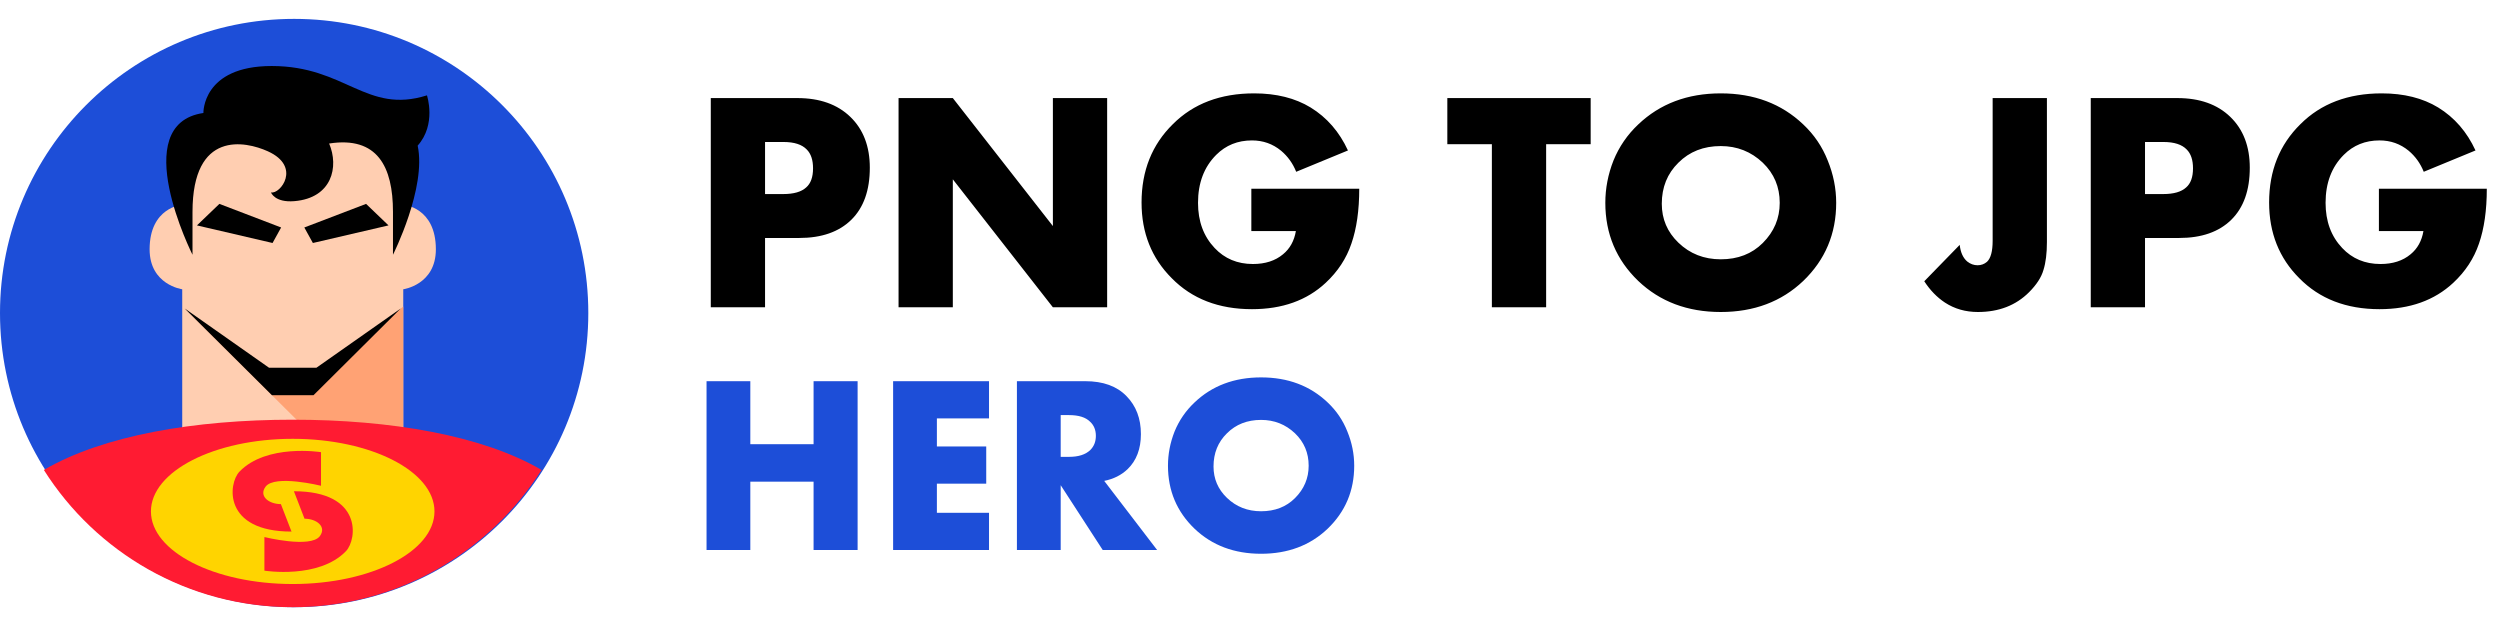 <svg width="1741" height="436" viewBox="0 0 1741 436" fill="none" xmlns="http://www.w3.org/2000/svg">
<g clip-path="url(#clip0_5_1400)">
<path d="M204.85 422.85C317.986 422.85 409.7 331.136 409.7 218C409.7 104.865 317.986 13.15 204.85 13.15C91.715 13.15 0 104.865 0 218C0 331.136 91.715 422.85 204.85 422.85Z" fill="#1D4ED8"/>
<path d="M280.819 142.561V123.991C280.819 67.581 203.859 73.681 203.859 73.681C203.859 73.681 126.899 67.581 126.899 123.991V142.561C126.899 142.561 104.189 144.221 104.189 173.631C104.189 198.381 126.899 201.451 126.899 201.451V317.411H280.829V201.451C280.829 201.451 303.539 198.381 303.539 173.631C303.539 144.221 280.829 142.561 280.829 142.561H280.819Z" fill="#FFCEB1"/>
<path d="M128.649 214.841L231.799 317.411H280.819V213.451L214.609 268.201H187.509" fill="#FFA274"/>
<path d="M220.339 256.101H187.369L128.649 214.841L142.529 228.641L189.369 275.211H218.339L279.049 214.841L220.339 256.101Z" fill="black"/>
<path d="M211.93 158.42L217.89 169.22L270.56 156.97L254.93 141.98L211.93 158.42Z" fill="black"/>
<path d="M195.779 158.42L189.809 169.22L137.149 156.97L152.779 141.98L195.779 158.42Z" fill="black"/>
<path d="M297.31 66.411C255.07 79.681 240.67 45.971 189.22 45.971C140.74 45.971 141.65 78.691 141.65 78.691C88.28 86.471 134.06 177.411 134.06 177.411V147.581C134.06 90.581 170.82 98.251 186.54 105.371C210.13 116.061 195.18 135.461 188.71 134.001C188.71 134.001 191.24 141.251 205.03 140.081C231.25 137.861 236.14 116.141 229.21 99.951C262.85 94.721 273.67 116.111 273.67 147.581V177.411C273.67 177.411 297.15 130.751 290.86 101.421C304.09 86.571 297.33 66.421 297.33 66.421L297.31 66.411Z" fill="black"/>
<path d="M203.819 292.28C135.969 292.28 71.899 303.08 30.539 327.27C66.839 384.7 130.869 422.85 203.819 422.85H203.849C276.789 422.85 340.859 384.69 377.129 327.27C335.769 303.08 271.739 292.28 203.819 292.28Z" fill="#FF1B32"/>
<path d="M203.839 406.711C258.366 406.711 302.569 384.074 302.569 356.151C302.569 328.227 258.366 305.591 203.839 305.591C149.312 305.591 105.109 328.227 105.109 356.151C105.109 384.074 149.312 406.711 203.839 406.711Z" fill="#FFD400"/>
<path d="M223.55 338.291V314.891C223.55 314.891 185.59 308.791 166.72 328.501C158.92 336.651 155.05 370.191 203.01 370.191L195.61 351.061C187.13 351.061 180.07 345.431 184.95 338.911C191.39 330.321 223.55 338.291 223.55 338.291Z" fill="#FF1B32"/>
<path d="M184.13 374.001V397.401C184.13 397.401 222.09 403.501 240.96 383.791C248.76 375.641 252.63 342.101 204.67 342.101L212.07 361.231C220.55 361.231 227.61 366.861 222.73 373.381C216.29 381.971 184.13 374.001 184.13 374.001Z" fill="#FF1B32"/>
<path d="M556.591 165.725H532.781V214H494.991V68.3H555.28C570.862 68.3 583.168 72.669 592.197 81.407C601.226 90.144 605.74 101.94 605.74 116.794C605.74 132.522 601.444 144.609 592.852 153.055C584.26 161.502 572.173 165.725 556.591 165.725ZM532.781 98.882V135.143H545.451C552.732 135.143 558.047 133.614 561.397 130.556C564.601 127.789 566.202 123.347 566.202 117.231C566.202 111.406 564.746 107.037 561.834 104.125C558.484 100.63 553.096 98.882 545.669 98.882H532.781ZM663.546 214H625.756V68.3H663.546L733.229 157.424V68.3H771.019V214H733.229L663.546 124.876V214ZM871.433 160.919V131.43H946.576C946.576 146.429 944.756 159.172 941.115 169.657C937.62 179.996 931.65 189.098 923.203 196.962C910.097 209.194 892.986 215.311 871.87 215.311C848.715 215.311 830.075 208.102 815.949 193.685C801.969 179.705 794.979 162.157 794.979 141.041C794.979 118.906 802.26 100.702 816.823 86.431C831.095 72.16 849.953 65.024 873.399 65.024C888.835 65.024 901.942 68.3 912.718 74.854C924.077 81.844 932.742 91.819 938.713 104.78L902.67 119.634C900.34 113.809 896.845 108.93 892.185 104.998C886.36 100.193 879.588 97.79 871.87 97.79C861.967 97.79 853.667 101.139 846.968 107.838C838.521 116.284 834.298 127.425 834.298 141.259C834.298 154.075 838.157 164.56 845.876 172.715C852.866 180.142 861.749 183.855 872.525 183.855C881.117 183.855 888.107 181.598 893.496 177.084C898.301 173.152 901.287 167.764 902.452 160.919H871.433ZM1107.74 100.411H1076.73V214H1038.94V100.411H1007.92V68.3H1107.74V100.411ZM1278.72 141.259C1278.72 162.812 1271.07 180.943 1255.78 195.651C1240.64 210.068 1221.49 217.277 1198.33 217.277C1175.18 217.277 1156.03 210.068 1140.88 195.651C1125.59 180.943 1117.95 162.812 1117.95 141.259C1117.95 131.211 1119.84 121.381 1123.63 111.77C1127.56 102.159 1133.31 93.785 1140.88 86.65C1156.03 72.232 1175.18 65.024 1198.33 65.024C1221.49 65.024 1240.64 72.232 1255.78 86.65C1263.35 93.785 1269.03 102.159 1272.82 111.77C1276.75 121.381 1278.72 131.211 1278.72 141.259ZM1198.33 101.722C1186.39 101.722 1176.56 105.581 1168.84 113.299C1161.12 120.872 1157.27 130.41 1157.27 141.915C1157.27 152.546 1161.12 161.574 1168.84 169.001C1176.85 176.72 1186.68 180.579 1198.33 180.579C1210.27 180.579 1220.03 176.792 1227.6 169.22C1235.47 161.356 1239.4 152.036 1239.4 141.259C1239.4 130.192 1235.47 120.872 1227.6 113.299C1219.45 105.581 1209.69 101.722 1198.33 101.722ZM1387.68 68.3H1425.47V168.564C1425.47 176.428 1424.67 182.909 1423.06 188.006C1421.61 193.103 1418.26 198.272 1413.02 203.515C1403.84 212.689 1391.97 217.277 1377.41 217.277C1368.82 217.277 1361.17 215.092 1354.47 210.723C1348.94 207.083 1344.13 202.131 1340.06 195.869L1364.74 170.53C1365.32 175.773 1367.07 179.632 1369.98 182.108C1372.17 183.855 1374.57 184.729 1377.19 184.729C1379.67 184.729 1381.85 183.928 1383.74 182.326C1386.37 179.851 1387.68 174.972 1387.68 167.691V68.3ZM1517.6 165.725H1493.79V214H1456V68.3H1516.29C1531.87 68.3 1544.18 72.669 1553.2 81.407C1562.23 90.144 1566.75 101.94 1566.75 116.794C1566.75 132.522 1562.45 144.609 1553.86 153.055C1545.27 161.502 1533.18 165.725 1517.6 165.725ZM1493.79 98.882V135.143H1506.46C1513.74 135.143 1519.06 133.614 1522.4 130.556C1525.61 127.789 1527.21 123.347 1527.21 117.231C1527.21 111.406 1525.75 107.037 1522.84 104.125C1519.49 100.63 1514.1 98.882 1506.68 98.882H1493.79ZM1656.67 160.919V131.43H1731.81C1731.81 146.429 1729.99 159.172 1726.35 169.657C1722.85 179.996 1716.88 189.098 1708.44 196.962C1695.33 209.194 1678.22 215.311 1657.1 215.311C1633.95 215.311 1615.31 208.102 1601.18 193.685C1587.2 179.705 1580.21 162.157 1580.21 141.041C1580.21 118.906 1587.49 100.702 1602.06 86.431C1616.33 72.16 1635.19 65.024 1658.63 65.024C1674.07 65.024 1687.17 68.3 1697.95 74.854C1709.31 81.844 1717.97 91.819 1723.94 104.78L1687.9 119.634C1685.57 113.809 1682.08 108.93 1677.42 104.998C1671.59 100.193 1664.82 97.79 1657.1 97.79C1647.2 97.79 1638.9 101.139 1632.2 107.838C1623.75 116.284 1619.53 127.425 1619.53 141.259C1619.53 154.075 1623.39 164.56 1631.11 172.715C1638.1 180.142 1646.98 183.855 1657.76 183.855C1666.35 183.855 1673.34 181.598 1678.73 177.084C1683.53 173.152 1686.52 167.764 1687.68 160.919H1656.67Z" fill="black"/>
<path d="M522.522 265.461V309.34H566.577V265.461H597.239V383H566.577V335.421H522.522V383H492.036V265.461H522.522ZM688.751 265.461V291.366H652.449V310.926H686.812V336.83H652.449V357.096H688.751V383H621.963V265.461H688.751ZM708.18 265.461H755.76C768.213 265.461 777.787 268.927 784.484 275.858C791.18 282.672 794.528 291.483 794.528 302.291C794.528 312.629 791.415 320.794 785.189 326.786C780.842 330.898 775.438 333.6 768.976 334.892L805.806 383H767.919L738.666 337.888V383H708.18V265.461ZM738.666 289.075V318.151H744.482C751.061 318.151 755.995 316.565 759.284 313.393C761.869 310.809 763.161 307.519 763.161 303.525C763.161 299.413 761.81 296.124 759.108 293.656C756.054 290.602 751.178 289.075 744.482 289.075H738.666ZM943.073 324.319C943.073 341.706 936.906 356.332 924.57 368.198C912.352 379.828 896.904 385.643 878.224 385.643C859.545 385.643 844.097 379.828 831.879 368.198C819.543 356.332 813.376 341.706 813.376 324.319C813.376 316.213 814.903 308.283 817.957 300.529C821.129 292.775 825.77 286.02 831.879 280.264C844.097 268.633 859.545 262.818 878.224 262.818C896.904 262.818 912.352 268.633 924.57 280.264C930.679 286.02 935.261 292.775 938.316 300.529C941.487 308.283 943.073 316.213 943.073 324.319ZM878.224 292.423C868.591 292.423 860.661 295.536 854.435 301.763C848.208 307.872 845.095 315.566 845.095 324.847C845.095 333.423 848.208 340.707 854.435 346.699C860.896 352.925 868.826 356.038 878.224 356.038C887.858 356.038 895.729 352.984 901.838 346.875C908.182 340.531 911.354 333.012 911.354 324.319C911.354 315.39 908.182 307.872 901.838 301.763C895.259 295.536 887.388 292.423 878.224 292.423Z" fill="#1D4ED8"/>
</g>
<defs>
<clipPath id="clip0_5_1400">
<rect width="1740.7" height="436" fill="white"/>
</clipPath>
</defs>
</svg>
